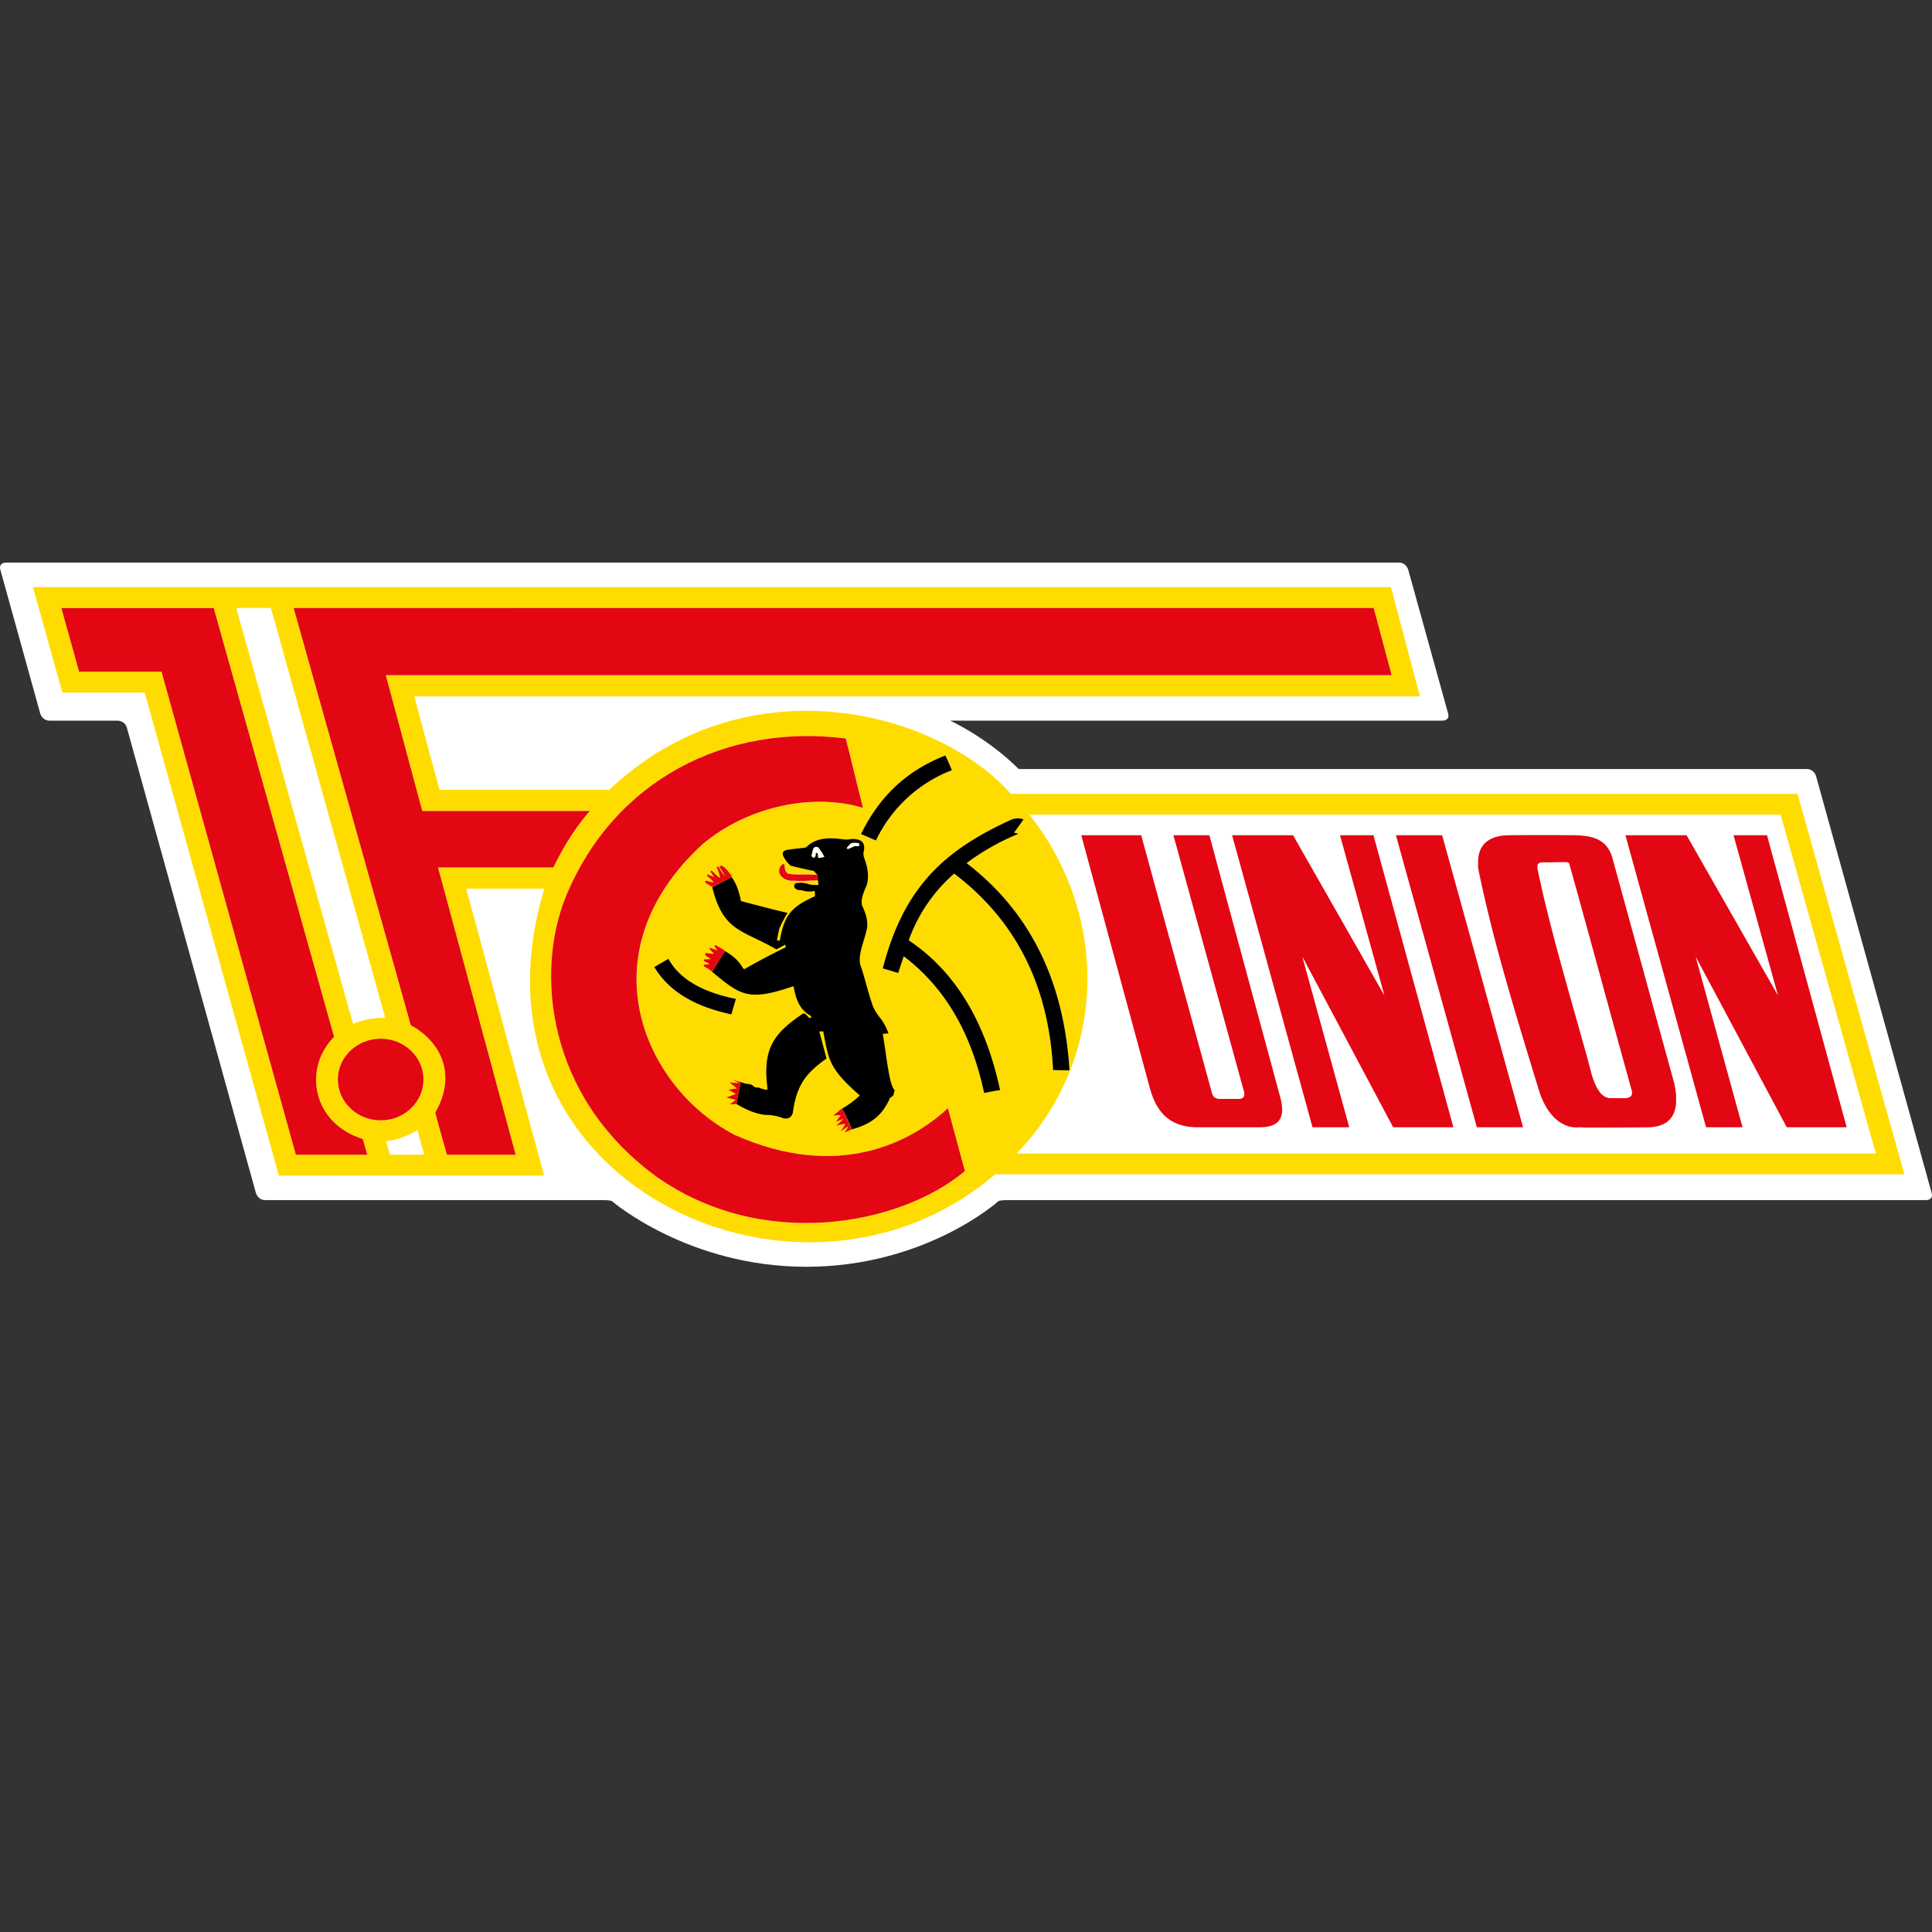 <svg xmlns="http://www.w3.org/2000/svg" width="50" height="50" viewBox="0 0 50 50"><rect x="0" y="0" width="50" height="50" fill="#333333" stroke="none"/><path d="M47 20.087s-.051-.185-.243-.185H26.365c-.831-.823-1.773-1.251-1.775-1.252s0 0 .192 0h12.555s.192 0 .14-.185l-1.032-3.72s-.051-.185-.243-.185H.149s-.192 0-.14.185l1.032 3.72s.051.185.243.185h1.757s.192 0 .243.185l3.339 12.039s.051.185.243.185h8.749s.192 0 .223.027 1.99 1.698 5.026 1.698c3.068 0 4.946-1.671 4.975-1.698 0 0 .03-.027.222-.027h23.79s.192 0 .14-.185L47 20.088z" fill="#fff"/><path d="M17.456 30.753c2.351 1.372 5.16 1.01 6.879 0h.959c-2.694 1.973-6.314 1.75-8.785 0h.947z" fill="#ffdc00"/><path d="M16.51 30.753c-2.184-1.546-3.469-4.285-2.422-7.756h-2.023l2.016 7.429H7.217L3.746 17.924H1.615l-.763-2.731h35.145l.75 2.83H10.721l.653 2.417h4.395c3.542-3.347 8.479-2.053 10.392.105h20.358l2.766 9.845H25.754a7.41 7.41 0 01-.459.365h-.959c.233-.138.447-.287.636-.445-.149-.536-.291-1.079-.439-1.628-.95.882-2.837 1.88-5.506.697-2.34-1.196-3.929-4.698-.84-7.533 1.163-.974 2.844-1.332 4.149-.937-.155-.598-.291-1.196-.446-1.794-3.083-.395-5.991 1.054-7.245 4.093-.795 1.966-.491 5.166 2.333 7.237.157.112.317.215.479.309h-.947zm2.602-2.464l-.054.281.054-.281zm-2.18-3.264c.355.598 1.002 1.017 1.997 1.227l.116-.401c-.86-.173-1.461-.512-1.745-1.036-.123.068-.246.142-.368.21zm5.739-3.273a3.603 3.603 0 011.965-1.819 7.342 7.342 0 00-.168-.382c-.898.351-1.661.962-2.184 2.034l.388.167zm3.535-.555c-1.823.82-2.824 1.806-3.361 3.865.136.037.271.08.401.117.045-.142.097-.29.142-.432 1.26.955 1.816 2.3 2.081 3.538.149-.025.265-.055.414-.074-.381-1.769-1.157-3.07-2.365-3.877a4.136 4.136 0 011.176-1.726c1.648 1.251 2.456 2.971 2.559 5.086.142 0 .284.006.426.006-.149-2.398-1.079-4.149-2.663-5.363.44-.321.872-.573 1.338-.758-.039-.018-.071-.018-.11-.031.084-.117.168-.228.246-.345-.045-.012-.091-.025-.129-.025a.777.777 0 00-.155.018zm-16.112 8.686h.885a42.052 42.052 0 01-.174-.635c-.259.148-.524.259-.814.283l.103.351zm16.551-8.797c2.075 2.608 2.023 6.319-.323 8.76h22.219l-2.462-8.76H26.645zM5.531 15.735H1.589l.459 1.646h2.133l3.477 12.502h1.848c-.039-.129-.077-.271-.116-.407-1.312-.407-1.551-1.831-.743-2.645L5.532 15.734zm4.324 11.146c-.614 0-1.112.475-1.112 1.054 0 .586.498 1.06 1.112 1.06.608 0 1.105-.475 1.105-1.06 0-.579-.498-1.054-1.105-1.054zM7.599 15.735L10.63 26.53c.827.456 1.176 1.325.633 2.262.097.37.2.734.304 1.091h1.777l-2.01-7.435h2.986a6.457 6.457 0 01.944-1.461h-4.337l-.944-3.514h26.033l-.465-1.739H7.599zm13.547 6.904c-.155-.006-.291-.012-.401-.006-.116 0-.233 0-.355-.025-.052-.031-.084-.105-.084-.216 0-.018-.026-.043-.052-.025a.208.208 0 00-.065.265.352.352 0 00.213.148c.026.006.052.012.078.012.045 0 .097 0 .194.006.084 0 .168 0 .246-.006.095-.006.178-.006.248-.012l-.013-.092a.746.746 0 01-.008-.05zM9.971 26.344l-2.96-10.61h-.898l3.025 10.764a2.04 2.04 0 01.834-.154z" fill="#ffdc00"/><path d="M21.941 21.974c.052-.019.103-.043.155-.068.006-.006.039-.012.142-.012v-.031c0-.031-.013-.037-.032-.043-.019 0-.045-.006-.071-.006-.058 0-.11.006-.129.031-.032.037-.065.068-.09.099a.118.118 0 00.026.031zm-.608.203a1.246 1.246 0 00-.149-.234c-.026-.031-.097-.031-.116 0-.032.037-.045.111-.058.185a.035.035 0 000 .037c.013.006.019.018.032.025.013.012.026.006.039 0 .026-.025.032-.062.026-.105l.039-.018c.013.012.019.043.026.074v.031c-.006.018.013.031.039.031.039-.006.078-.019.123-.025zm-.149.727l-.017-.123c0-.029-.007-.06-.013-.093l-.008-.056c-.026-.031-.065-.062-.084-.092-.194-.037-.368-.08-.556-.123a.131.131 0 01-.071-.037.791.791 0 01-.168-.234c-.032-.086.013-.136.116-.154.136-.018.278-.037.42-.049a.143.143 0 00.084-.037c.2-.191.478-.228.769-.203.09.006.258.043.355.012.304-.019.388.111.343.314-.013.043-.006.092 0 .142.09.24.149.481.077.734-.09.21-.181.425-.103.567.097.216.155.431.091.629-.065.29-.226.629-.149.888.071.173.2.703.291.962.052.179.149.308.252.438.084.123.142.24.181.358-.052 0-.097.006-.149.006.097.549.162 1.331.31 1.461-.013.037-.019.08-.032.117 0 .037-.071.055-.097.098-.187.419-.459.66-.989.801v-.018a5.956 5.956 0 00-.243-.52c.18-.11.347-.227.456-.344-.776-.678-.801-.894-.937-1.615 0-.031-.013-.043-.032-.043-.026 0-.052.006-.077.006.065.234.123.468.187.697-.485.351-.769.635-.872 1.399-.039.142-.136.173-.246.148a1.26 1.26 0 00-.472-.086c-.252-.031-.498-.136-.743-.284.039-.191.071-.376.11-.567.071.025.149.055.2.049.071.012.097.025.129.056.026.018.045.043.123.037.039 0 .194.086.246.043-.142-1.048.155-1.442.911-1.954.026-.012.039-.006.071.012.032.031.058.062.09.093.065.025.071-.019.032-.056-.265-.148-.375-.419-.427-.734-.006-.012.006-.037-.052-.012-1.118.376-1.325.228-2.062-.388l.189-.307.146-.226c.249.141.377.288.461.435.026.037.045.031.071.012a19.22 19.22 0 011.041-.549.277.277 0 01-.013-.068c-.078.043-.155.086-.233.123-.878-.511-1.376-.45-1.66-1.617.007.002.016 0 .025-.004.155-.083.299-.154.458-.236l.02-.01c.11.136.181.339.233.567-.013.018.013.049.026.055.401.105.795.21 1.189.302-.11.179-.187.333-.22.432-.026.129-.052.24-.052.283h.071c.116-.635.271-.863.911-1.147 0-.043-.006-.092-.006-.136a.651.651 0 01-.271 0c-.045-.012-.09-.025-.161-.025-.155-.049-.103-.191-.026-.179a.58.58 0 01.291.025c.032.019.136.025.265.025z"/><path d="M16.932 25.025c.123-.068.246-.142.368-.21.284.524.885.863 1.745 1.036l-.116.401c-.995-.21-1.642-.629-1.997-1.227zM22.671 21.752l-.388-.167c.523-1.073 1.286-1.683 2.184-2.034.058.123.116.253.168.382a3.607 3.607 0 00-1.965 1.819zM26.206 21.197a.777.777 0 01.155-.018c.039 0 .084.012.129.025-.078.117-.162.228-.246.345.039.012.071.012.11.031a6.095 6.095 0 00-1.338.758c1.583 1.214 2.514 2.965 2.663 5.363-.142 0-.284-.006-.426-.006-.104-2.115-.911-3.835-2.559-5.086a4.127 4.127 0 00-1.176 1.726c1.209.807 1.984 2.108 2.365 3.877-.149.019-.265.049-.414.074-.265-1.239-.821-2.583-2.081-3.538-.045.142-.097.29-.142.432-.129-.037-.265-.08-.401-.117.536-2.059 1.538-3.045 3.361-3.865z"/><path d="M27.983 21.616l1.758 6.479c.155.61.459 1.085 1.28 1.079h1.57c.44 0 .711-.166.537-.795-.608-2.25-1.222-4.506-1.829-6.763h-.931l1.816 6.596c.052.154 0 .222-.116.228h-.511c-.104-.006-.168-.055-.194-.16-.607-2.219-1.221-4.439-1.829-6.664h-1.551zm5.481 0h-1.577l2.081 7.558h.95l-1.215-4.42 2.353 4.42h1.558l-2.068-7.558h-.866l1.15 4.149-2.366-4.149zm10.185 0h-1.583l2.088 7.558h.944l-1.215-4.42 2.359 4.42h1.551l-2.062-7.558h-.866l1.15 4.149-2.365-4.149zm-7.523 0l2.094 7.558h1.195l-2.094-7.558h-1.196zm2.127.832c.375 1.874 1.008 3.909 1.577 5.77.213.684.627.993 1.041.956.045 0 .097 0 .142.006.53 0 1.047 0 1.564-.006.472.012.763-.173.802-.617v-.216c-.006-.093-.026-.191-.045-.296l-1.609-5.863c-.11-.364-.368-.512-.711-.549a2.175 2.175 0 00-.284-.018 79.455 79.455 0 00-1.693 0c-.498.012-.763.234-.782.653v.179zm-11.608-1.362h19.434l2.462 8.76H26.322c2.346-2.441 2.398-6.152.323-8.76zm14.367 2.712c.407 1.486.808 2.953 1.221 4.445.02.111-.032.166-.162.179h-.407c-.239-.012-.381-.308-.472-.61-.058-.222-.116-.45-.181-.672-.433-1.56-.911-3.156-1.222-4.654-.013-.111.013-.166.136-.166.194 0 .394-.006.582-.006.052 0 .103.006.11.062.136.481.265.949.394 1.424z" fill="#fff"/><path d="M5.531 15.735l3.115 11.097c-.808.814-.569 2.238.743 2.645l.116.407H7.657L4.18 17.382H2.047l-.459-1.646H5.53z" fill="#e30613"/><path d="M9.855 26.881c.608 0 1.105.475 1.105 1.054 0 .586-.498 1.06-1.105 1.06-.614 0-1.112-.475-1.112-1.06 0-.579.498-1.054 1.112-1.054z" fill="#e30613"/><path d="M7.599 15.735h27.952l.465 1.739H9.984l.944 3.514h4.337c-.362.413-.672.9-.944 1.461h-2.986l2.01 7.435h-1.777a46.127 46.127 0 01-.304-1.091c.543-.937.194-1.806-.633-2.262L7.6 15.736z" fill="#e30613"/><path d="M22.335 20.907c-1.306-.395-2.986-.037-4.149.937-3.089 2.836-1.499 6.337.84 7.533 2.669 1.184 4.556.185 5.506-.697.149.549.291 1.091.439 1.628-1.68 1.406-5.248 2.084-7.995.135-2.824-2.071-3.128-5.271-2.333-7.237 1.254-3.039 4.162-4.488 7.245-4.093.155.598.291 1.196.446 1.794z" fill="#e30613"/><path d="M21.171 22.781l-.018-.092.018.092z" fill="#eb1c24"/><path d="M21.146 22.639l.008.05.013.092c-.07.006-.153.006-.248.012-.077.006-.162.006-.246.006-.097-.006-.149-.006-.194-.006-.026 0-.052-.006-.078-.012a.352.352 0 01-.213-.148.206.206 0 01.065-.265c.026-.018.052.006.052.025 0 .111.032.185.084.216.123.025.239.025.355.025.11-.006.246 0 .401.006z" fill="#e30613"/><path d="M18.432 22.951c.161-.081.322-.158.483-.24-.16.082-.303.154-.458.236-.009.004-.018.006-.025.004z" fill="#eb1c24"/><path d="M18.929 22.658a.122.122 0 01.006.043c-.168.086-.336.166-.504.247a1.918 1.918 0 01-.168-.099c-.032-.031 0-.068.039-.049.045.012.09.025.142.037h.026c-.032-.055-.11-.117-.174-.173l.019-.037c.052.025.11.049.168.074l-.097-.148c.006-.006.019-.012.032-.025.071.074.142.148.22.197a1.489 1.489 0 00-.09-.284l.039-.018c.052.093.11.179.181.259a1.187 1.187 0 00-.136-.222c-.026-.055.045-.062.065-.049.09.062.155.148.233.247z" fill="#e30613"/><path d="M18.761 24.612c-.045.079-.093.154-.141.229l.141-.229z" fill="#eb1c24"/><path d="M18.62 24.841c-.064.101-.126.202-.189.307l.189-.307zm.145-.226l-.145.226.145-.226zm.002-.003l-.147.229-.189.307c-.026-.019-.045-.037-.071-.055-.013-.012-.097-.055-.142-.086-.013-.018-.006-.037.019-.043.045-.006.091-.006.136-.012-.052-.025-.103-.056-.155-.08 0-.012 0-.031.006-.043.058 0 .116-.006.174-.006-.045-.037-.11-.068-.142-.105-.026-.043.019-.062.039-.049.065.006.129.019.187.012l-.123-.117a.118.118 0 01.026-.031c.058.019.123.043.181.068-.026-.037-.052-.08-.077-.117.006-.012.013-.012.026-.025.123.068.207.117.252.154z" fill="#e30613"/><path d="M22.037 29.211a7.685 7.685 0 01-.146-.301l-.082-.184c.087.163.174.348.228.485z" fill="#eb1c24"/><path d="M21.892 28.91l-.1-.217.018.033.082.184z" fill="#eb1c24"/><path d="M21.792 28.687c.083.184.161.361.244.539-.063.034-.121.059-.173.084.032-.055.065-.111.09-.166-.065.043-.129.093-.194.142.045-.068.084-.136.123-.204a3.265 3.265 0 00-.239.049c.065-.062.129-.117.194-.179-.071.025-.136.056-.2.08.039-.062.084-.117.123-.173-.065 0-.136.006-.194.012.071-.062.149-.123.226-.185zM19.058 28.57l-.168.012.149-.117-.239-.062.245-.092-.194-.111.22-.031-.187-.154.252.018-.156-.08.188.05-.11.567zM27.983 21.616h1.551c.608 2.226 1.222 4.445 1.829 6.664.026.105.09.154.194.16h.511c.116-.006.168-.074.116-.228l-1.816-6.596h.931c.607 2.256 1.222 4.513 1.829 6.763.174.629-.097.795-.537.795h-1.57c-.821.006-1.124-.469-1.28-1.079l-1.758-6.479zM33.464 21.616l2.365 4.149-1.15-4.149h.866l2.068 7.558h-1.558l-2.352-4.42 1.215 4.42h-.95l-2.081-7.558h1.577zM43.649 21.616l2.366 4.149-1.151-4.149h.866l2.062 7.558h-1.551l-2.359-4.42 1.215 4.42h-.944l-2.087-7.558h1.583zM36.126 21.616h1.196l2.094 7.558h-1.195l-2.095-7.558zM41.012 23.798c-.129-.475-.259-.943-.394-1.424-.006-.055-.058-.062-.11-.062-.187 0-.388.006-.582.006-.123 0-.149.055-.136.166.31 1.498.789 3.095 1.222 4.654.065.222.123.45.181.672.091.302.233.598.472.61h.407c.129-.012.181-.068.162-.179-.414-1.492-.814-2.959-1.221-4.445zm-2.759-1.35v-.179c.019-.419.284-.641.782-.653.62-.006 1.176-.006 1.693 0 .097 0 .194.006.284.018.342.037.601.185.711.549l1.609 5.863c.019.105.039.203.045.296v.216c-.039.444-.33.629-.802.617-.517.006-1.034.006-1.564.006-.045-.006-.097-.006-.142-.006-.414.037-.827-.271-1.041-.956-.569-1.862-1.202-3.896-1.577-5.77z" fill="#e30613"/><path d="M21.941 21.974c-.006-.006-.019-.019-.026-.031.026-.031.058-.062.09-.099.019-.025.071-.031.129-.031.026 0 .052.006.071.006.02.006.032.012.032.043v.031c-.103 0-.136.006-.142.012a1.739 1.739 0 01-.155.068zM21.333 22.177c-.045.006-.084.018-.123.025-.026 0-.045-.012-.039-.031v-.031c-.006-.031-.013-.062-.026-.074l-.039.018c.006.043 0 .08-.026.105-.013.006-.026.012-.039 0-.013-.006-.019-.018-.032-.025a.035.035 0 010-.037c.013-.074.026-.148.058-.185.019-.031.091-.031.116 0a1.3 1.3 0 01.149.234z" fill="#fff"/></svg>